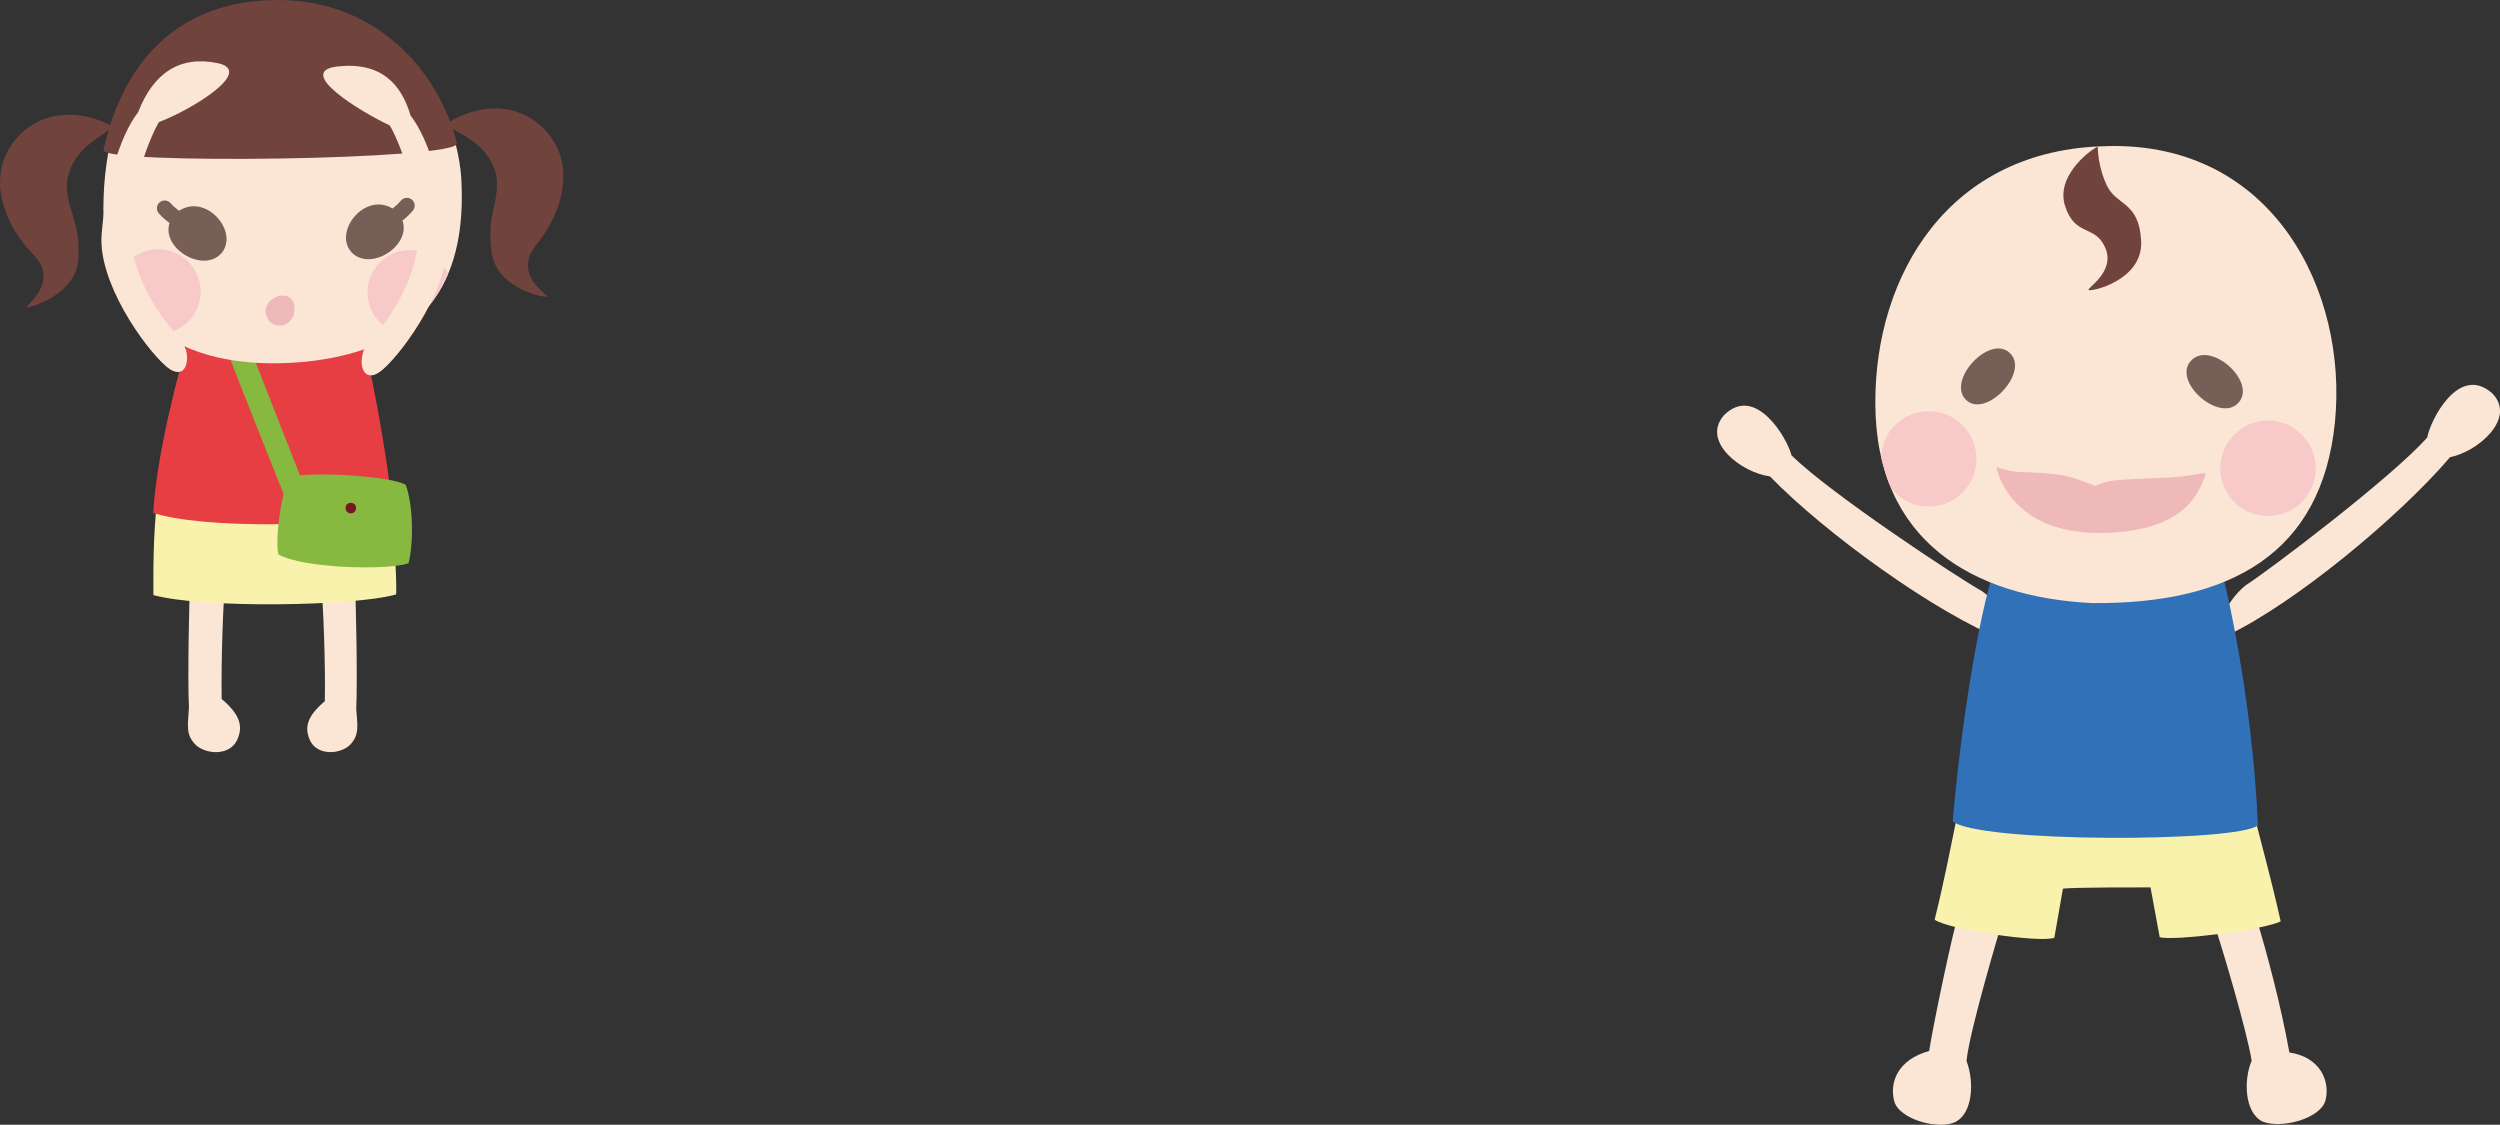 <svg xmlns="http://www.w3.org/2000/svg" viewBox="0 0 555.61 249.97"><rect x="0" y="0" width="555.61" height="249.97" fill="#333333" stroke="none"/><defs><clipPath id="d"><path class="n" d="M59.21 1c21.24-1.56 35.94 12.58 41.22 28.27 1.22 3.63 1.94 7.35 2.12 10.97.94 19.27-5.43 37.45-35.28 40.21-28.43 2.48-44.36-10.93-44.29-34.08 0-3.39.23-6.73.69-9.95C26.32 17.69 36.89 2.65 59.21 1z"/></clipPath><clipPath id="e"><path class="n" d="M468.28 32.48c-35.19.6-51.63 28.72-51.5 57.2.1 30.58 21.68 43.04 48.14 44.35 30.76.29 51.07-11.04 54-40.14 2.93-29.09-13.7-62.37-50.64-61.42z"/></clipPath><style>.f{fill:#87b83f}.h{fill:#f7c9c9}.j{fill:#70433d}.k{fill:#fbe5d4}.n,.o{fill:none}.p{fill:#efb9b9}.q{fill:#f9f2ad}.o{stroke:#775e56;stroke-linecap:round;stroke-linejoin:round;stroke-width:3.46px}.s{fill:#775e56}</style></defs><g id="b"><g id="c"><path class="k" d="M71.34 130.18c.53 3.51 1.01 18.03.85 25.66-3.96 3.32-4.65 5.89-3.23 8.83 1.42 2.93 5.8 3.19 8.5 1.18 2.62-2.34 1.93-4.83 1.71-8.34.3-5.8-.04-23.69-.3-28.06l-7.53.74zM50.16 128.59c-.55 3.66-1.05 18.81-.89 26.77 4.13 3.47 4.85 6.15 3.37 9.21s-6.05 3.33-8.87 1.23c-2.73-2.45-1.94-4.8-1.78-8.7-.32-6.05.04-24.71.32-29.28l7.85.77z"/><path class="q" d="M86.41 110.15c1.07 8.55 1.77 16.65 1.64 21.95-9.32 2.68-43.27 3.14-53.96.15 0-5.46-.1-13.22.91-21.74 1.53-12.97 49.58-14.97 51.41-.37z"/><path d="M80.45 74.76c1.57 5.6 5.49 24.61 6.83 39.27-11.94 3.17-42.81 3.48-53.22-.05.73-13.05 5.6-31.35 8.17-39.9l38.22.68z" fill="#e73e43"/><path class="f" d="M67.29 107.23L52.56 69.69s-5-2.88-5.72-2.31 16.28 42.6 16.28 42.6l4.17-2.75z"/><path class="f" d="M90.16 107.76c-3.03-2.04-22.68-3.1-25.68-1.63-1.63 1.58-3.51 13.34-2.6 17.1 5.5 3.1 24.23 3.58 28.92 1.95 1.27-5.02.88-13.61-.64-17.43z"/><circle cx="77.97" cy="112.92" r="1.17" fill="#781724"/><path class="k" d="M59.21 1c21.24-1.56 35.94 12.58 41.22 28.27 1.22 3.63 1.94 7.35 2.12 10.97.94 19.27-5.43 37.45-35.28 40.21-28.43 2.48-44.36-10.93-44.29-34.08 0-3.39.23-6.73.69-9.95C26.32 17.69 36.89 2.65 59.21 1z"/><g clip-path="url(#d)"><circle class="h" cx="91.11" cy="64.99" r="9.43"/><circle class="h" cx="35.16" cy="64.81" r="9.43"/></g><path class="p" d="M59.16 70.08c-1.2-3.91 5.63-6.57 6.24-2.01s-5.03 5.92-6.24 2.01z"/><path class="j" d="M24.95 28.04c-9.14-4.79-18.36-2.64-22.94 5.03-4.58 7.67-.68 17.3 5.34 23.44 6.02 6.14-1.64 11.38-1.42 11.72s10.89-2.48 11.48-10.59c.56-8.65-2.79-11.07-2.54-17.16 1.25-8.37 9.19-10.51 10.08-12.44zM99.19 27.53c8.68-5.57 18.06-4.23 23.3 3.01 5.24 7.24 2.19 17.18-3.27 23.82s2.63 11.19 2.43 11.55-11.07-1.51-12.36-9.55c-1.32-8.57 1.82-11.28 1.03-17.31-1.97-8.23-10.07-9.66-11.13-11.51z"/><path class="j" d="M61.78 0c21.71 0 35.59 15.48 39.78 31.82.97 3.78-79.26 4.79-78.56 1.54C27.11 14.5 38.97 0 61.78 0z"/><path class="s" d="M38.74 47.7c6.1-5.85 14.7 3.51 10.49 8.56-4.51 5.08-15.54-2.45-10.49-8.56z"/><path class="o" d="M36.6 46.29c1.09 1.2 1.82 1.67 2.69 2.29"/><path class="s" d="M88.33 47.17c-6.28-5.66-14.58 3.97-10.22 8.89 4.67 4.93 15.45-2.94 10.22-8.89z"/><path class="o" d="M90.43 45.7c-1.05 1.24-1.76 1.72-2.62 2.38"/><path class="k" d="M36.83 81.34c-5.01-4.43-15.05-18.75-14.25-29.17.81-10.42 3.81-21.7 8.13-27.25 3.33-8.6 9.14-12.63 17.61-10.9s-5.79 10.4-12.99 13.11c-2.05 3.34-6.65 15.2-6.35 24.75s6.92 19.13 10.54 22.7 2.31 11.18-2.7 6.75zM85.12 82.09c5.01-4.43 15.05-18.75 14.25-29.17-.81-10.42-3.81-21.7-8.13-27.25-2-6.86-6.44-11.98-16.2-10.9s5.32 10.19 11.58 13.11c2.05 3.34 6.65 15.2 6.35 24.75s-6.92 19.13-10.54 22.7-2.31 11.18 2.7 6.75z"/><g><path class="k" d="M435.33 202.97c-1.31 3.79-5.78 25.27-6.59 30.6-7.01 1.96-8.82 6.96-7.78 11.1s10.04 6.55 13.71 4.63 4.2-8.71 2.38-13.5c.6-6.61 7.71-30.24 7.71-30.24l-9.44-2.59zM501.19 203.02c2.77 9.38 5.62 19.9 7.61 30.88 6.93 1.05 9.07 6.44 8.04 10.58-1.02 4.14-9.84 6.47-14.03 4.77-4.18-2.15-4.1-9.63-2.39-13.49-1.06-6.69-6.76-25.79-8.21-30.04l8.98-2.7z"/><path class="q" d="M500.82 180.58c1.91 7.49 3.95 14.78 6.05 24.19-3.8 1.92-23.87 4.4-26.89 3.51l-2.04-11.06c-1.8 0-17.66-.04-19.47.29l-1.91 10.9c-3.17 1.19-23.61-1.81-26.6-4.02 2.19-8.77 3.51-15.92 5.34-24.73l65.52.91z"/><path class="k" d="M445.31 142.24c-15.22-6.05-39.53-23.59-51.96-36.37-6.07-.73-15.44-7.66-10.19-13.61 7.04-6.97 14.13 5.3 14.99 8.94 8.57 8.44 36.8 27.1 42.4 30.22 4.74 3.33 8.41 10.59 4.76 10.83zM495 141.21c14.8-7.01 37.94-26.07 49.53-39.62 6.01-1.12 14.92-8.63 9.3-14.23-7.47-6.51-13.77 6.2-14.39 9.88-8.01 8.97-34.99 29.4-40.38 32.86-4.52 3.62-7.71 11.11-4.05 11.11z"/><path d="M492.44 121.95c1.79 5.52 8.06 31.87 9.38 61.44-4.23 3.89-62.82 3.9-67.85-.9 2.36-26.87 6.95-50.5 9.57-56.53l48.89-4.01z" fill="#3071b7"/><path class="k" d="M468.28 32.48c-35.19.6-51.63 28.72-51.5 57.2.1 30.58 21.68 43.04 48.14 44.35 30.76.29 51.07-11.04 54-40.14 2.93-29.09-13.7-62.37-50.64-61.42z"/><path class="s" d="M446.53 78.32c-4.7-4.03-14.49 6.94-9.18 10.9 4.63 3.31 13.89-6.87 9.18-10.9zM487.08 80.02c4.51-4.42 15.14 5.47 10.01 9.87-4.48 3.69-14.52-5.44-10.01-9.87z"/><path class="p" d="M443.7 103.88c.14-.16 2.29.84 4.66.98 3.27.19 8.33.15 12.01 1.23 2.78.82 5.17 1.9 5.28 1.91.18 0 1.57-.95 4.58-1.25 4.62-.46 11.24-.39 15.47-.96 2.57-.34 4.29-.79 4.52-.55-1.54 4.68-5.06 13.35-24.43 13.2-18.33-.32-21.79-12.8-22.07-14.56z"/><path class="j" d="M466.21 32.63c-.53-.05-9.48 5.96-7.29 13.04s6.75 4.12 8.99 9.45-4.2 8.91-3.73 9.34 12.09-2.09 11.68-10.86c-.41-8.77-5.41-7.88-7.55-12.23s-2.09-8.74-2.09-8.74z"/><g clip-path="url(#e)"><circle class="h" cx="504.05" cy="104.06" r="10.6"/><circle class="h" cx="428.65" cy="101.99" r="10.6"/></g></g></g></g></svg>